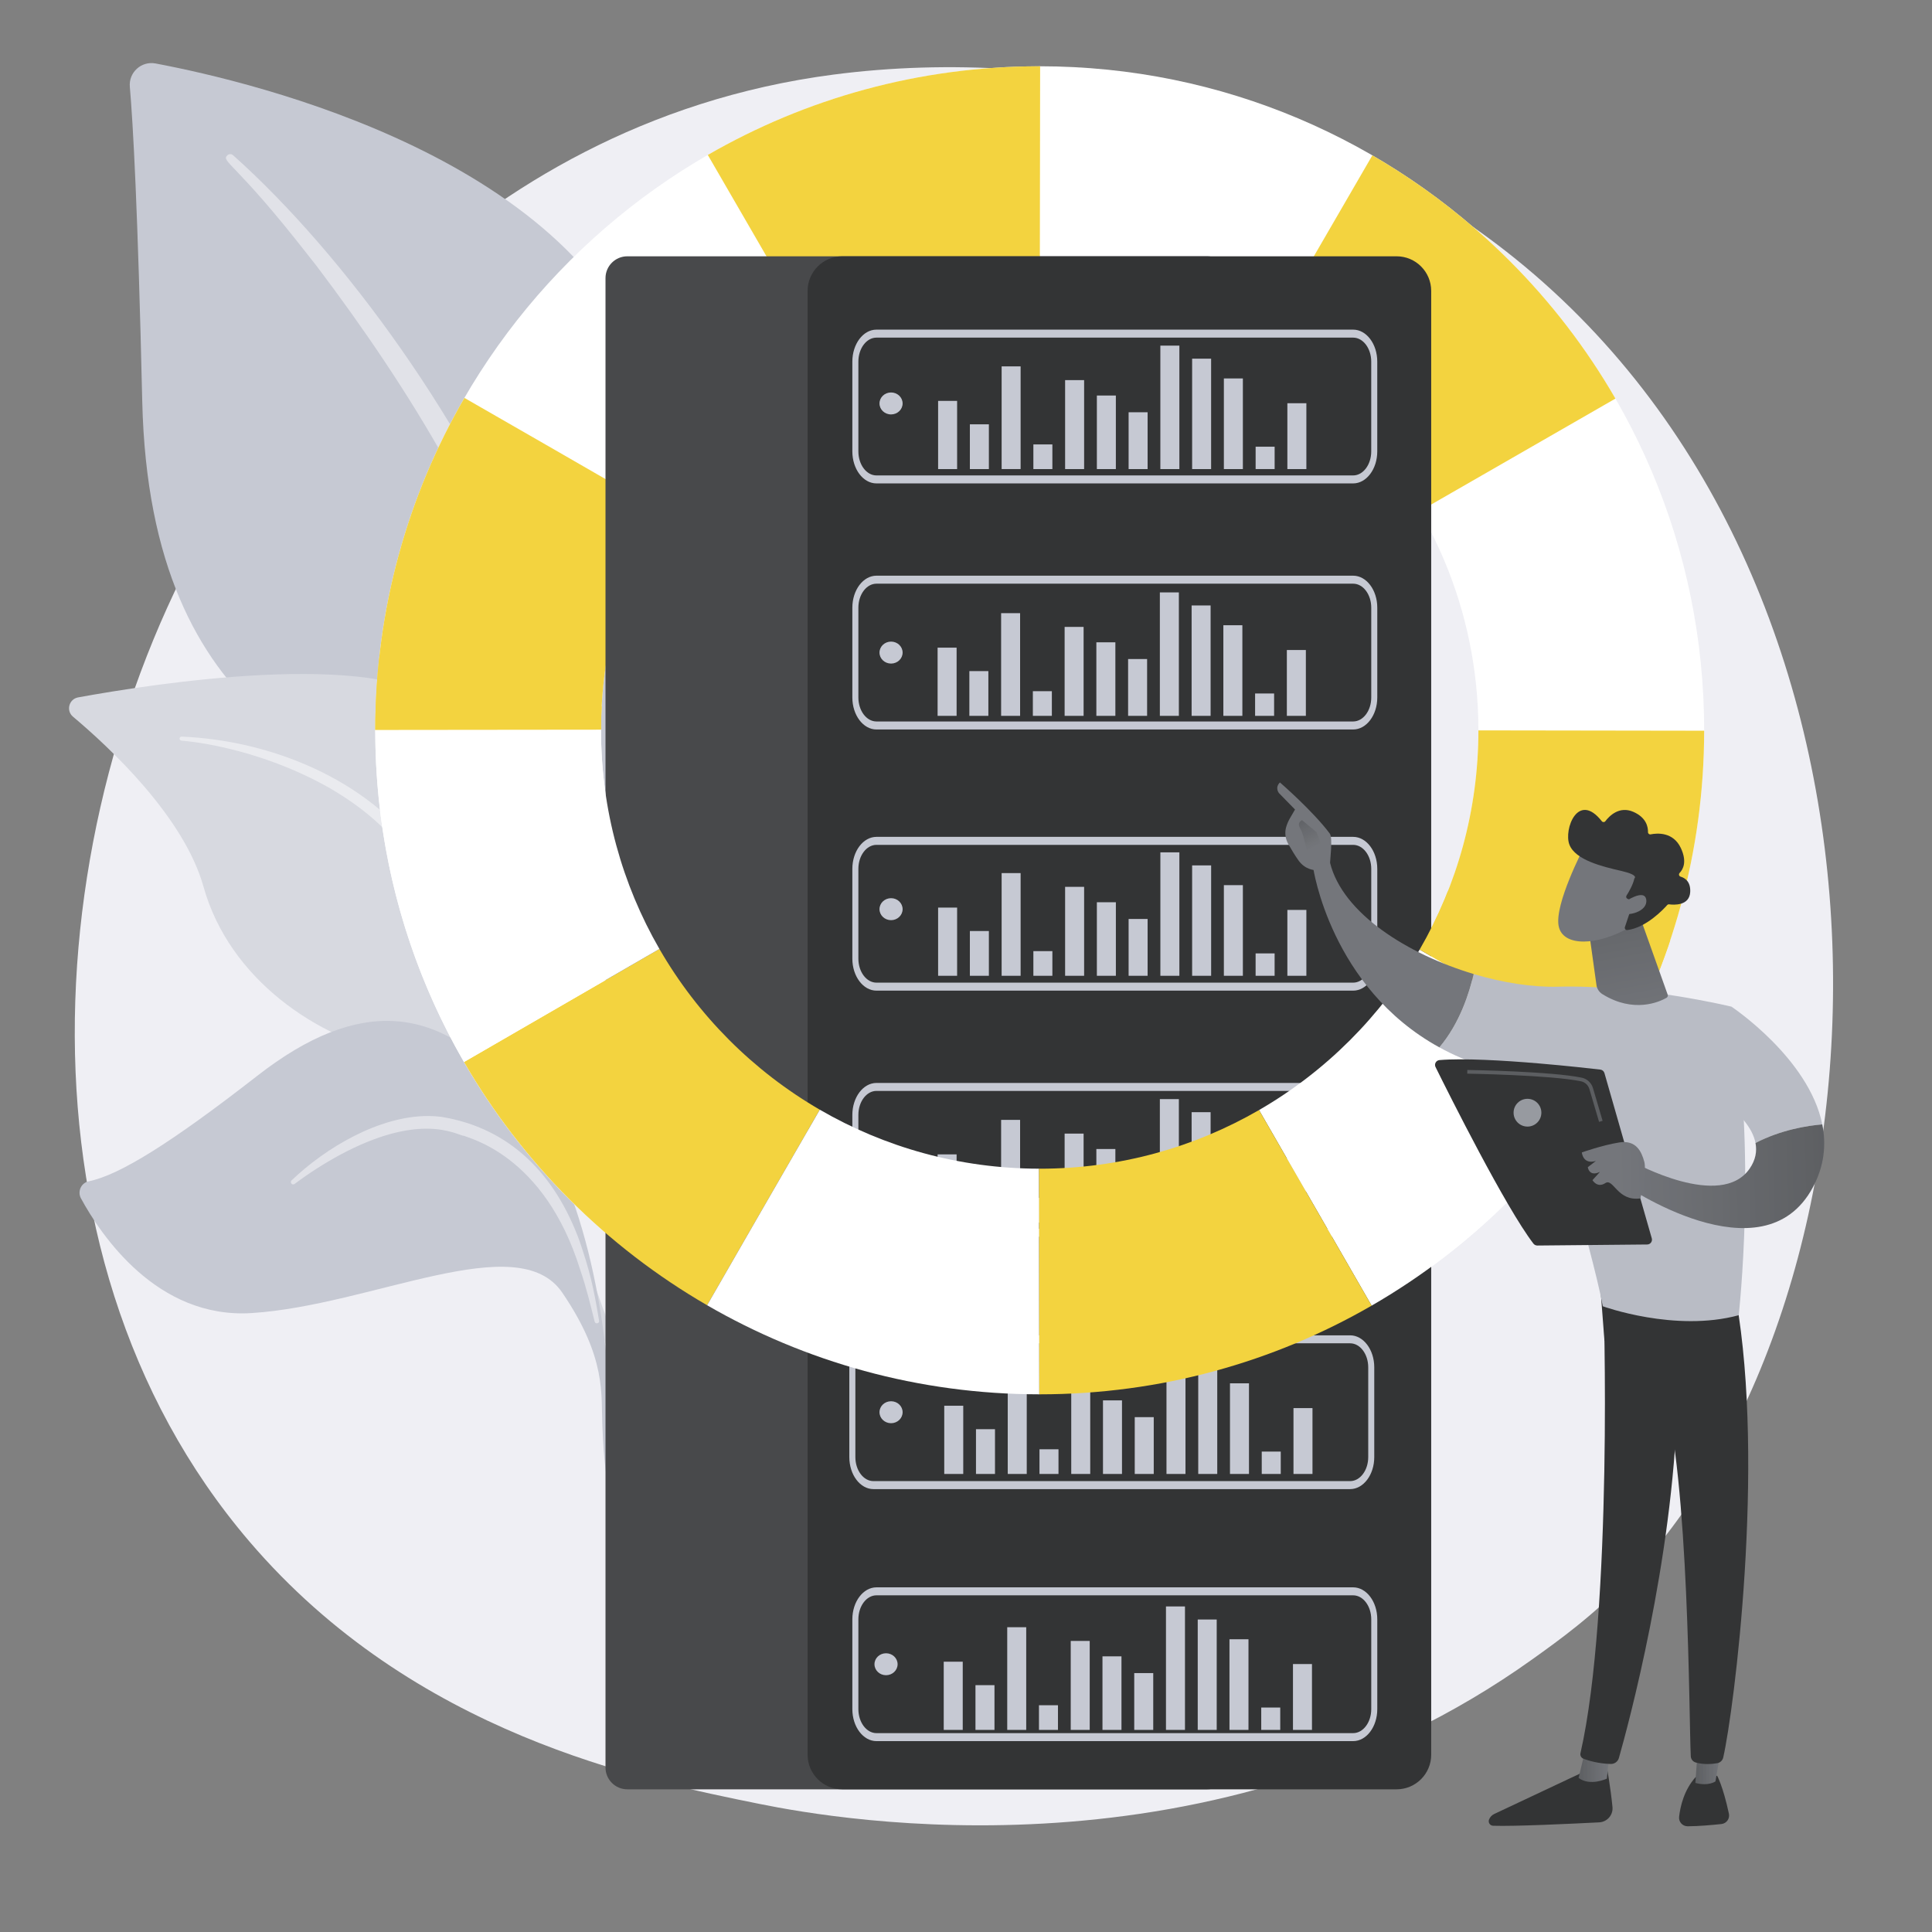 <svg xmlns="http://www.w3.org/2000/svg" xmlns:xlink="http://www.w3.org/1999/xlink" width="512" zoomAndPan="magnify" viewBox="0 0 384 384" height="512" preserveAspectRatio="xMidYMid meet" version="1.0"><rect x="0" y="0" width="384" height="384" fill="#808080" stroke="none"/><defs><clipPath id="ac87cbb221"><path d="M 250.16 188.719 L 321 188.719 L 321 259.578 L 250.16 259.578 Z M 250.16 188.719 " clip-rule="nonzero"/></clipPath><clipPath id="8f330c1417"><path d="M 342.805 282.996 L 69.762 282.996 L 69.762 129.531 L 345.98 189.906 L 342.805 282.996 " clip-rule="nonzero"/></clipPath><clipPath id="09e410ddf7"><path d="M 92.066 188.527 L 162.969 188.527 L 162.969 259.578 L 92.066 259.578 Z M 92.066 188.527 " clip-rule="nonzero"/></clipPath><clipPath id="421adfea25"><path d="M 342.805 282.996 L 69.762 282.996 L 69.762 129.531 L 345.98 189.906 L 342.805 282.996 " clip-rule="nonzero"/></clipPath><clipPath id="cfadc43544"><path d="M 140.355 220.508 L 206.66 220.508 L 206.66 277.195 L 140.355 277.195 Z M 140.355 220.508 " clip-rule="nonzero"/></clipPath><clipPath id="964c3532a8"><path d="M 342.805 282.996 L 69.762 282.996 L 69.762 129.531 L 345.98 189.906 L 342.805 282.996 " clip-rule="nonzero"/></clipPath><clipPath id="d78928c950"><path d="M 206.469 220.508 L 272.77 220.508 L 272.77 277.195 L 206.469 277.195 Z M 206.469 220.508 " clip-rule="nonzero"/></clipPath><clipPath id="3fd126b79d"><path d="M 342.805 282.996 L 69.762 282.996 L 69.762 129.531 L 345.98 189.906 L 342.805 282.996 " clip-rule="nonzero"/></clipPath><clipPath id="0e1bc5a159"><path d="M 282.16 129.355 L 338.879 129.355 L 338.879 145.25 L 282.16 145.25 Z M 282.16 129.355 " clip-rule="nonzero"/></clipPath><clipPath id="94a69bc20a"><path d="M 342.805 282.996 L 69.762 282.996 L 69.762 129.531 L 345.98 189.906 L 342.805 282.996 " clip-rule="nonzero"/></clipPath><clipPath id="4eae5e3046"><path d="M 282.16 145.059 L 338.879 145.059 L 338.879 211.316 L 282.16 211.316 Z M 282.16 145.059 " clip-rule="nonzero"/></clipPath><clipPath id="7c9ebf6ced"><path d="M 342.805 282.996 L 69.762 282.996 L 69.762 129.531 L 345.98 189.906 L 342.805 282.996 " clip-rule="nonzero"/></clipPath><clipPath id="cb3db87d49"><path d="M 74.438 145 L 131.16 145 L 131.16 211.125 L 74.438 211.125 Z M 74.438 145 " clip-rule="nonzero"/></clipPath><clipPath id="383f28fed2"><path d="M 342.805 282.996 L 69.762 282.996 L 69.762 129.531 L 345.98 189.906 L 342.805 282.996 " clip-rule="nonzero"/></clipPath><clipPath id="6de705e66f"><path d="M 74.438 129.355 L 131.352 129.355 L 131.352 145.25 L 74.438 145.25 Z M 74.438 129.355 " clip-rule="nonzero"/></clipPath><clipPath id="d31bb6911b"><path d="M 342.805 282.996 L 69.762 282.996 L 69.762 129.531 L 345.98 189.906 L 342.805 282.996 " clip-rule="nonzero"/></clipPath><clipPath id="5d2d5cfcf5"><path d="M 313.586 347.859 L 319.91 347.859 L 319.91 354.371 L 313.586 354.371 Z M 313.586 347.859 " clip-rule="nonzero"/></clipPath><clipPath id="ffc3527a6f"><path d="M 319.906 348.617 L 319.375 353.516 C 319.375 353.516 316.047 355.102 313.75 353.375 L 315.078 347.906 Z M 319.906 348.617 " clip-rule="nonzero"/></clipPath><clipPath id="9a88dc8896"><path d="M 319.906 348.617 L 319.375 353.516 C 319.375 353.516 316.047 355.102 313.75 353.375 L 315.078 347.906 L 319.906 348.617 " clip-rule="nonzero"/></clipPath><clipPath id="9164d59aff"><path d="M 319.906 347.848 L 319.977 355.102 L 313.75 355.16 L 313.68 347.906 Z M 319.906 347.848 " clip-rule="nonzero"/></clipPath><linearGradient x1="-0.001" gradientTransform="matrix(-6.203, 0.059, 0.059, 6.199, 319.929, 351.003)" y1="0" x2="1.001" gradientUnits="userSpaceOnUse" y2="0" id="e8564c2fee"><stop stop-opacity="1" stop-color="rgb(45.499%, 46.3%, 48.199%)" offset="0"/><stop stop-opacity="1" stop-color="rgb(45.499%, 46.298%, 48.198%)" offset="0.031"/><stop stop-opacity="1" stop-color="rgb(45.303%, 46.103%, 48.003%)" offset="0.062"/><stop stop-opacity="1" stop-color="rgb(45.007%, 45.807%, 47.731%)" offset="0.078"/><stop stop-opacity="1" stop-color="rgb(44.806%, 45.605%, 47.578%)" offset="0.094"/><stop stop-opacity="1" stop-color="rgb(44.604%, 45.404%, 47.403%)" offset="0.109"/><stop stop-opacity="1" stop-color="rgb(44.403%, 45.203%, 47.203%)" offset="0.125"/><stop stop-opacity="1" stop-color="rgb(44.301%, 45.1%, 47.002%)" offset="0.141"/><stop stop-opacity="1" stop-color="rgb(44.299%, 45.099%, 46.8%)" offset="0.156"/><stop stop-opacity="1" stop-color="rgb(44.104%, 44.904%, 46.7%)" offset="0.188"/><stop stop-opacity="1" stop-color="rgb(43.808%, 44.608%, 46.603%)" offset="0.203"/><stop stop-opacity="1" stop-color="rgb(43.607%, 44.408%, 46.407%)" offset="0.219"/><stop stop-opacity="1" stop-color="rgb(43.405%, 44.206%, 46.205%)" offset="0.234"/><stop stop-opacity="1" stop-color="rgb(43.204%, 44.003%, 46.004%)" offset="0.25"/><stop stop-opacity="1" stop-color="rgb(43.102%, 43.901%, 45.802%)" offset="0.266"/><stop stop-opacity="1" stop-color="rgb(43.1%, 43.9%, 45.601%)" offset="0.281"/><stop stop-opacity="1" stop-color="rgb(42.905%, 43.704%, 45.305%)" offset="0.312"/><stop stop-opacity="1" stop-color="rgb(42.633%, 43.41%, 45.009%)" offset="0.328"/><stop stop-opacity="1" stop-color="rgb(42.48%, 43.208%, 44.807%)" offset="0.344"/><stop stop-opacity="1" stop-color="rgb(42.305%, 43.007%, 44.702%)" offset="0.359"/><stop stop-opacity="1" stop-color="rgb(42.105%, 42.805%, 44.699%)" offset="0.375"/><stop stop-opacity="1" stop-color="rgb(42.001%, 42.702%, 44.6%)" offset="0.391"/><stop stop-opacity="1" stop-color="rgb(42%, 42.699%, 44.402%)" offset="0.406"/><stop stop-opacity="1" stop-color="rgb(41.805%, 42.552%, 44.106%)" offset="0.438"/><stop stop-opacity="1" stop-color="rgb(41.51%, 42.308%, 43.81%)" offset="0.453"/><stop stop-opacity="1" stop-color="rgb(41.309%, 42.108%, 43.608%)" offset="0.469"/><stop stop-opacity="1" stop-color="rgb(41.107%, 41.907%, 43.407%)" offset="0.484"/><stop stop-opacity="1" stop-color="rgb(40.906%, 41.705%, 43.205%)" offset="0.5"/><stop stop-opacity="1" stop-color="rgb(40.802%, 41.602%, 43.102%)" offset="0.531"/><stop stop-opacity="1" stop-color="rgb(40.605%, 41.405%, 42.905%)" offset="0.562"/><stop stop-opacity="1" stop-color="rgb(40.311%, 41.11%, 42.635%)" offset="0.578"/><stop stop-opacity="1" stop-color="rgb(40.109%, 40.91%, 42.482%)" offset="0.594"/><stop stop-opacity="1" stop-color="rgb(39.908%, 40.709%, 42.307%)" offset="0.609"/><stop stop-opacity="1" stop-color="rgb(39.706%, 40.506%, 42.107%)" offset="0.625"/><stop stop-opacity="1" stop-color="rgb(39.603%, 40.402%, 41.905%)" offset="0.641"/><stop stop-opacity="1" stop-color="rgb(39.6%, 40.399%, 41.704%)" offset="0.656"/><stop stop-opacity="1" stop-color="rgb(39.406%, 40.205%, 41.408%)" offset="0.688"/><stop stop-opacity="1" stop-color="rgb(39.111%, 39.912%, 41.205%)" offset="0.703"/><stop stop-opacity="1" stop-color="rgb(38.91%, 39.711%, 41.199%)" offset="0.719"/><stop stop-opacity="1" stop-color="rgb(38.708%, 39.51%, 41.103%)" offset="0.734"/><stop stop-opacity="1" stop-color="rgb(38.507%, 39.308%, 40.907%)" offset="0.75"/><stop stop-opacity="1" stop-color="rgb(38.402%, 39.203%, 40.706%)" offset="0.766"/><stop stop-opacity="1" stop-color="rgb(38.399%, 39.2%, 40.504%)" offset="0.781"/><stop stop-opacity="1" stop-color="rgb(38.205%, 39.006%, 40.208%)" offset="0.812"/><stop stop-opacity="1" stop-color="rgb(37.912%, 38.713%, 39.912%)" offset="0.828"/><stop stop-opacity="1" stop-color="rgb(37.712%, 38.512%, 39.711%)" offset="0.844"/><stop stop-opacity="1" stop-color="rgb(37.534%, 38.31%, 39.604%)" offset="0.859"/><stop stop-opacity="1" stop-color="rgb(37.381%, 38.109%, 39.6%)" offset="0.875"/><stop stop-opacity="1" stop-color="rgb(37.302%, 38.004%, 39.502%)" offset="0.891"/><stop stop-opacity="1" stop-color="rgb(37.299%, 37.999%, 39.305%)" offset="0.906"/><stop stop-opacity="1" stop-color="rgb(37.106%, 37.807%, 39.009%)" offset="0.938"/><stop stop-opacity="1" stop-color="rgb(36.813%, 37.537%, 38.713%)" offset="0.953"/><stop stop-opacity="1" stop-color="rgb(36.612%, 37.384%, 38.513%)" offset="0.969"/><stop stop-opacity="1" stop-color="rgb(36.411%, 37.21%, 38.31%)" offset="0.984"/><stop stop-opacity="1" stop-color="rgb(36.209%, 37.01%, 38.109%)" offset="1"/></linearGradient><clipPath id="4a30e46fd3"><path d="M 336.965 346.328 L 342.328 346.328 L 342.328 354.754 L 336.965 354.754 Z M 336.965 346.328 " clip-rule="nonzero"/></clipPath><clipPath id="3c5ea4bfc2"><path d="M 342.246 346.648 L 340.961 354.062 C 340.961 354.062 339.629 355.074 336.965 354.375 L 337.539 346.402 Z M 342.246 346.648 " clip-rule="nonzero"/></clipPath><clipPath id="726df095f2"><path d="M 342.25 346.645 L 340.961 354.062 C 340.961 354.062 339.629 355.074 336.965 354.375 L 337.539 346.402 L 342.25 346.645 " clip-rule="nonzero"/></clipPath><clipPath id="fdf67df819"><path d="M 342.246 346.352 L 342.328 355.07 L 336.965 355.121 L 336.883 346.402 Z M 342.246 346.352 " clip-rule="nonzero"/></clipPath><linearGradient x1="-0" gradientTransform="matrix(-5.356, 0.051, 0.051, 5.352, 342.284, 350.473)" y1="0" x2="1.001" gradientUnits="userSpaceOnUse" y2="0" id="1c458db0a5"><stop stop-opacity="1" stop-color="rgb(45.499%, 46.3%, 48.199%)" offset="0"/><stop stop-opacity="1" stop-color="rgb(45.305%, 46.104%, 48.004%)" offset="0.062"/><stop stop-opacity="1" stop-color="rgb(45.01%, 45.81%, 47.734%)" offset="0.078"/><stop stop-opacity="1" stop-color="rgb(44.809%, 45.609%, 47.581%)" offset="0.094"/><stop stop-opacity="1" stop-color="rgb(44.608%, 45.407%, 47.406%)" offset="0.109"/><stop stop-opacity="1" stop-color="rgb(44.406%, 45.206%, 47.206%)" offset="0.125"/><stop stop-opacity="1" stop-color="rgb(44.302%, 45.102%, 47.003%)" offset="0.141"/><stop stop-opacity="1" stop-color="rgb(44.299%, 45.099%, 46.802%)" offset="0.156"/><stop stop-opacity="1" stop-color="rgb(44.104%, 44.905%, 46.7%)" offset="0.188"/><stop stop-opacity="1" stop-color="rgb(43.81%, 44.611%, 46.605%)" offset="0.203"/><stop stop-opacity="1" stop-color="rgb(43.608%, 44.409%, 46.408%)" offset="0.219"/><stop stop-opacity="1" stop-color="rgb(43.407%, 44.208%, 46.207%)" offset="0.234"/><stop stop-opacity="1" stop-color="rgb(43.205%, 44.005%, 46.005%)" offset="0.25"/><stop stop-opacity="1" stop-color="rgb(43.102%, 43.901%, 45.804%)" offset="0.266"/><stop stop-opacity="1" stop-color="rgb(43.1%, 43.9%, 45.602%)" offset="0.281"/><stop stop-opacity="1" stop-color="rgb(42.905%, 43.704%, 45.306%)" offset="0.312"/><stop stop-opacity="1" stop-color="rgb(42.633%, 43.41%, 45.01%)" offset="0.328"/><stop stop-opacity="1" stop-color="rgb(42.48%, 43.208%, 44.809%)" offset="0.344"/><stop stop-opacity="1" stop-color="rgb(42.305%, 43.007%, 44.704%)" offset="0.359"/><stop stop-opacity="1" stop-color="rgb(42.105%, 42.805%, 44.699%)" offset="0.375"/><stop stop-opacity="1" stop-color="rgb(42.001%, 42.702%, 44.601%)" offset="0.391"/><stop stop-opacity="1" stop-color="rgb(42%, 42.699%, 44.402%)" offset="0.406"/><stop stop-opacity="1" stop-color="rgb(41.805%, 42.552%, 44.106%)" offset="0.438"/><stop stop-opacity="1" stop-color="rgb(41.51%, 42.308%, 43.81%)" offset="0.453"/><stop stop-opacity="1" stop-color="rgb(41.309%, 42.108%, 43.608%)" offset="0.469"/><stop stop-opacity="1" stop-color="rgb(41.107%, 41.907%, 43.407%)" offset="0.484"/><stop stop-opacity="1" stop-color="rgb(40.906%, 41.705%, 43.205%)" offset="0.5"/><stop stop-opacity="1" stop-color="rgb(40.802%, 41.602%, 43.102%)" offset="0.531"/><stop stop-opacity="1" stop-color="rgb(40.605%, 41.405%, 42.905%)" offset="0.562"/><stop stop-opacity="1" stop-color="rgb(40.311%, 41.11%, 42.633%)" offset="0.578"/><stop stop-opacity="1" stop-color="rgb(40.109%, 40.909%, 42.48%)" offset="0.594"/><stop stop-opacity="1" stop-color="rgb(39.906%, 40.707%, 42.305%)" offset="0.609"/><stop stop-opacity="1" stop-color="rgb(39.705%, 40.506%, 42.105%)" offset="0.625"/><stop stop-opacity="1" stop-color="rgb(39.601%, 40.402%, 41.904%)" offset="0.641"/><stop stop-opacity="1" stop-color="rgb(39.6%, 40.399%, 41.702%)" offset="0.656"/><stop stop-opacity="1" stop-color="rgb(39.404%, 40.204%, 41.6%)" offset="0.688"/><stop stop-opacity="1" stop-color="rgb(39.11%, 39.909%, 41.504%)" offset="0.703"/><stop stop-opacity="1" stop-color="rgb(38.908%, 39.708%, 41.309%)" offset="0.719"/><stop stop-opacity="1" stop-color="rgb(38.707%, 39.507%, 41.107%)" offset="0.734"/><stop stop-opacity="1" stop-color="rgb(38.506%, 39.305%, 40.906%)" offset="0.75"/><stop stop-opacity="1" stop-color="rgb(38.402%, 39.201%, 40.704%)" offset="0.766"/><stop stop-opacity="1" stop-color="rgb(38.399%, 39.2%, 40.501%)" offset="0.781"/><stop stop-opacity="1" stop-color="rgb(38.205%, 39.005%, 40.205%)" offset="0.812"/><stop stop-opacity="1" stop-color="rgb(37.91%, 38.71%, 39.909%)" offset="0.828"/><stop stop-opacity="1" stop-color="rgb(37.709%, 38.509%, 39.708%)" offset="0.844"/><stop stop-opacity="1" stop-color="rgb(37.531%, 38.307%, 39.603%)" offset="0.859"/><stop stop-opacity="1" stop-color="rgb(37.378%, 38.106%, 39.6%)" offset="0.875"/><stop stop-opacity="1" stop-color="rgb(37.3%, 38.002%, 39.5%)" offset="0.891"/><stop stop-opacity="1" stop-color="rgb(37.299%, 37.999%, 39.302%)" offset="0.906"/><stop stop-opacity="1" stop-color="rgb(37.105%, 37.804%, 39.006%)" offset="0.938"/><stop stop-opacity="1" stop-color="rgb(36.81%, 37.534%, 38.71%)" offset="0.953"/><stop stop-opacity="1" stop-color="rgb(36.609%, 37.381%, 38.509%)" offset="0.969"/><stop stop-opacity="1" stop-color="rgb(36.407%, 37.206%, 38.307%)" offset="0.984"/><stop stop-opacity="1" stop-color="rgb(36.205%, 37.006%, 38.106%)" offset="1"/></linearGradient><clipPath id="4bccede7a3"><path d="M 261 171.102 L 293 171.102 L 293 208.254 L 261 208.254 Z M 261 171.102 " clip-rule="nonzero"/></clipPath><clipPath id="2c5f10c4c9"><path d="M 261 172.453 C 262.59 170.496 264.348 171.453 264.348 171.453 C 266.855 181.609 279.871 189.684 292.898 193.594 C 292.082 197.211 290.188 203.336 286.09 208.176 C 264.418 196.27 261 172.453 261 172.453 Z M 261 172.453 " clip-rule="nonzero"/></clipPath><clipPath id="05e7c0bcff"><path d="M 261 172.453 C 262.59 170.496 264.348 171.453 264.348 171.453 C 266.855 181.609 279.871 189.684 292.898 193.594 C 292.082 197.211 290.188 203.336 286.09 208.176 C 264.418 196.27 261 172.453 261 172.453 " clip-rule="nonzero"/></clipPath><clipPath id="7f375086d7"><path d="M 253.801 155.398 L 264.723 155.398 L 264.723 173.59 L 253.801 173.59 Z M 253.801 155.398 " clip-rule="nonzero"/></clipPath><clipPath id="91e1b7d5b5"><path d="M 261.395 172.941 C 261.23 173.48 263.191 174.273 264.32 172.078 C 264.348 171.027 264.945 166.527 264.309 165.68 C 260.926 161.16 254.395 155.516 254.395 155.516 C 253.309 156.605 254.223 157.656 254.223 157.656 L 257.395 160.898 C 256.75 162.09 255.957 163.102 255.594 164.539 C 255.32 165.629 255.508 166.789 256.066 167.773 C 256.625 168.762 257.391 170.047 258.109 171.047 C 259.477 172.945 261.395 172.941 261.395 172.941 Z M 261.395 172.941 " clip-rule="nonzero"/></clipPath><clipPath id="970d70e14c"><path d="M 261.395 172.941 C 261.23 173.48 263.188 174.277 264.316 172.078 C 264.348 171.027 264.941 166.527 264.305 165.68 C 260.926 161.16 254.395 155.516 254.395 155.516 C 253.309 156.605 254.219 157.656 254.219 157.656 L 257.395 160.898 C 256.746 162.094 255.957 163.102 255.594 164.539 C 255.32 165.629 255.504 166.793 256.066 167.773 C 256.625 168.762 257.391 170.047 258.109 171.051 C 259.473 172.945 261.395 172.941 261.395 172.941 " clip-rule="nonzero"/></clipPath><clipPath id="24f3037ae6"><path d="M 258.016 163 L 262.613 163 L 262.613 170.719 L 258.016 170.719 Z M 258.016 163 " clip-rule="nonzero"/></clipPath><clipPath id="3146a588bb"><path d="M 258.789 163.008 L 261.676 165.406 L 262.598 167.812 L 260.07 170.664 C 260.07 170.664 259.168 165.883 258.52 164.852 C 257.875 163.82 258.199 163.316 258.789 163.008 Z M 258.789 163.008 " clip-rule="nonzero"/></clipPath><clipPath id="836a0938be"><path d="M 258.789 163.008 L 261.676 165.402 L 262.598 167.812 L 260.07 170.664 C 260.07 170.664 259.168 165.883 258.52 164.852 C 257.875 163.82 258.199 163.316 258.789 163.008 " clip-rule="nonzero"/></clipPath><clipPath id="80f5754bbc"><path d="M 258.859 172.582 L 265.711 169.066 L 261.609 161.09 L 254.762 164.605 Z M 258.859 172.582 " clip-rule="nonzero"/></clipPath><linearGradient x1="-0.327" gradientTransform="matrix(-3.418, -6.653, 6.657, -3.416, 261.187, 168.638)" y1="0" x2="0.863" gradientUnits="userSpaceOnUse" y2="0" id="908c6e36be"><stop stop-opacity="1" stop-color="rgb(45.499%, 46.3%, 48.199%)" offset="0"/><stop stop-opacity="1" stop-color="rgb(45.499%, 46.3%, 48.199%)" offset="0.25"/><stop stop-opacity="1" stop-color="rgb(45.317%, 46.117%, 48.016%)" offset="0.312"/><stop stop-opacity="1" stop-color="rgb(45.035%, 45.834%, 47.755%)" offset="0.328"/><stop stop-opacity="1" stop-color="rgb(44.835%, 45.634%, 47.601%)" offset="0.344"/><stop stop-opacity="1" stop-color="rgb(44.717%, 45.517%, 47.331%)" offset="0.375"/><stop stop-opacity="1" stop-color="rgb(44.617%, 45.416%, 47.035%)" offset="0.391"/><stop stop-opacity="1" stop-color="rgb(44.434%, 45.235%, 46.834%)" offset="0.406"/><stop stop-opacity="1" stop-color="rgb(44.139%, 44.94%, 46.539%)" offset="0.438"/><stop stop-opacity="1" stop-color="rgb(43.846%, 44.646%, 46.246%)" offset="0.453"/><stop stop-opacity="1" stop-color="rgb(43.646%, 44.446%, 46.046%)" offset="0.469"/><stop stop-opacity="1" stop-color="rgb(43.446%, 44.246%, 45.847%)" offset="0.484"/><stop stop-opacity="1" stop-color="rgb(43.246%, 44.046%, 45.647%)" offset="0.5"/><stop stop-opacity="1" stop-color="rgb(43.047%, 43.846%, 45.445%)" offset="0.516"/><stop stop-opacity="1" stop-color="rgb(42.845%, 43.646%, 45.245%)" offset="0.531"/><stop stop-opacity="1" stop-color="rgb(42.593%, 43.352%, 44.951%)" offset="0.562"/><stop stop-opacity="1" stop-color="rgb(42.351%, 43.057%, 44.658%)" offset="0.578"/><stop stop-opacity="1" stop-color="rgb(42.159%, 42.857%, 44.458%)" offset="0.594"/><stop stop-opacity="1" stop-color="rgb(41.957%, 42.676%, 44.328%)" offset="0.609"/><stop stop-opacity="1" stop-color="rgb(41.757%, 42.519%, 44.299%)" offset="0.625"/><stop stop-opacity="1" stop-color="rgb(41.557%, 42.351%, 44.228%)" offset="0.641"/><stop stop-opacity="1" stop-color="rgb(41.357%, 42.157%, 44.057%)" offset="0.656"/><stop stop-opacity="1" stop-color="rgb(41.228%, 42.029%, 43.762%)" offset="0.688"/><stop stop-opacity="1" stop-color="rgb(41.135%, 41.934%, 43.469%)" offset="0.703"/><stop stop-opacity="1" stop-color="rgb(40.97%, 41.769%, 43.269%)" offset="0.719"/><stop stop-opacity="1" stop-color="rgb(40.77%, 41.57%, 43.069%)" offset="0.734"/><stop stop-opacity="1" stop-color="rgb(40.569%, 41.37%, 42.87%)" offset="0.75"/><stop stop-opacity="1" stop-color="rgb(40.369%, 41.168%, 42.686%)" offset="0.766"/><stop stop-opacity="1" stop-color="rgb(40.169%, 40.968%, 42.526%)" offset="0.781"/><stop stop-opacity="1" stop-color="rgb(39.874%, 40.674%, 42.265%)" offset="0.812"/><stop stop-opacity="1" stop-color="rgb(39.58%, 40.379%, 41.98%)" offset="0.828"/><stop stop-opacity="1" stop-color="rgb(39.381%, 40.181%, 41.782%)" offset="0.844"/><stop stop-opacity="1" stop-color="rgb(39.18%, 39.981%, 41.58%)" offset="0.859"/><stop stop-opacity="1" stop-color="rgb(38.98%, 39.781%, 41.38%)" offset="0.875"/><stop stop-opacity="1" stop-color="rgb(38.78%, 39.58%, 41.18%)" offset="0.891"/><stop stop-opacity="1" stop-color="rgb(38.58%, 39.38%, 40.981%)" offset="0.906"/><stop stop-opacity="1" stop-color="rgb(38.286%, 39.085%, 40.686%)" offset="0.938"/><stop stop-opacity="1" stop-color="rgb(37.991%, 38.791%, 40.392%)" offset="0.953"/><stop stop-opacity="1" stop-color="rgb(37.793%, 38.593%, 40.192%)" offset="0.969"/><stop stop-opacity="1" stop-color="rgb(37.645%, 38.446%, 39.992%)" offset="0.984"/><stop stop-opacity="1" stop-color="rgb(37.599%, 38.399%, 39.792%)" offset="1"/></linearGradient><clipPath id="1981fa6234"><path d="M 322.402 223.383 L 362.641 223.383 L 362.641 244.258 L 322.402 244.258 Z M 322.402 223.383 " clip-rule="nonzero"/></clipPath><clipPath id="d1537c79b6"><path d="M 324.773 231.047 C 324.773 231.047 342.051 240.59 347.773 232.246 C 348.957 230.516 349.23 228.801 348.918 227.176 C 354.043 224.523 359.301 223.723 362.191 223.484 C 362.988 227.449 362.629 231.68 360.332 235.969 C 350.352 254.637 322.539 235.305 322.539 235.305 Z M 324.773 231.047 " clip-rule="nonzero"/></clipPath><clipPath id="9b091b60be"><path d="M 324.777 231.047 C 324.777 231.047 342.055 240.59 347.773 232.246 C 348.961 230.516 349.234 228.801 348.918 227.172 C 354.047 224.523 359.301 223.723 362.191 223.484 C 362.988 227.445 362.629 231.676 360.332 235.969 C 350.355 254.633 322.543 235.301 322.543 235.301 L 324.777 231.047 " clip-rule="nonzero"/></clipPath><clipPath id="c9100ca526"><path d="M 321.645 223.508 L 322.574 255.801 L 363.887 254.609 L 362.953 222.32 Z M 321.645 223.508 " clip-rule="nonzero"/></clipPath><linearGradient x1="0.069" gradientTransform="matrix(44.908, -1.294, 1.295, 44.879, 319.155, 234.757)" y1="0" x2="0.975" gradientUnits="userSpaceOnUse" y2="0" id="26629cf07c"><stop stop-opacity="1" stop-color="rgb(44.983%, 45.784%, 47.499%)" offset="0"/><stop stop-opacity="1" stop-color="rgb(44.884%, 45.685%, 47.499%)" offset="0.016"/><stop stop-opacity="1" stop-color="rgb(44.687%, 45.488%, 47.444%)" offset="0.031"/><stop stop-opacity="1" stop-color="rgb(44.444%, 45.244%, 47.244%)" offset="0.062"/><stop stop-opacity="1" stop-color="rgb(44.252%, 45.052%, 47.052%)" offset="0.094"/><stop stop-opacity="1" stop-color="rgb(44.107%, 44.907%, 46.907%)" offset="0.109"/><stop stop-opacity="1" stop-color="rgb(43.909%, 44.708%, 46.709%)" offset="0.125"/><stop stop-opacity="1" stop-color="rgb(43.709%, 44.51%, 46.509%)" offset="0.141"/><stop stop-opacity="1" stop-color="rgb(43.555%, 44.354%, 46.312%)" offset="0.156"/><stop stop-opacity="1" stop-color="rgb(43.463%, 44.263%, 46.057%)" offset="0.188"/><stop stop-opacity="1" stop-color="rgb(43.329%, 44.128%, 45.9%)" offset="0.203"/><stop stop-opacity="1" stop-color="rgb(43.13%, 43.93%, 45.865%)" offset="0.219"/><stop stop-opacity="1" stop-color="rgb(42.932%, 43.732%, 45.732%)" offset="0.234"/><stop stop-opacity="1" stop-color="rgb(42.766%, 43.565%, 45.534%)" offset="0.25"/><stop stop-opacity="1" stop-color="rgb(42.699%, 43.5%, 45.335%)" offset="0.266"/><stop stop-opacity="1" stop-color="rgb(42.676%, 43.469%, 45.137%)" offset="0.281"/><stop stop-opacity="1" stop-color="rgb(42.503%, 43.245%, 44.868%)" offset="0.312"/><stop stop-opacity="1" stop-color="rgb(42.177%, 42.876%, 44.678%)" offset="0.344"/><stop stop-opacity="1" stop-color="rgb(42%, 42.699%, 44.557%)" offset="0.359"/><stop stop-opacity="1" stop-color="rgb(41.98%, 42.683%, 44.359%)" offset="0.375"/><stop stop-opacity="1" stop-color="rgb(41.861%, 42.595%, 44.16%)" offset="0.391"/><stop stop-opacity="1" stop-color="rgb(41.663%, 42.441%, 43.962%)" offset="0.406"/><stop stop-opacity="1" stop-color="rgb(41.38%, 42.181%, 43.681%)" offset="0.438"/><stop stop-opacity="1" stop-color="rgb(41.19%, 41.991%, 43.491%)" offset="0.469"/><stop stop-opacity="1" stop-color="rgb(41.083%, 41.882%, 43.382%)" offset="0.484"/><stop stop-opacity="1" stop-color="rgb(40.884%, 41.684%, 43.184%)" offset="0.5"/><stop stop-opacity="1" stop-color="rgb(40.686%, 41.486%, 42.986%)" offset="0.516"/><stop stop-opacity="1" stop-color="rgb(40.488%, 41.287%, 42.789%)" offset="0.531"/><stop stop-opacity="1" stop-color="rgb(40.196%, 40.996%, 42.546%)" offset="0.562"/><stop stop-opacity="1" stop-color="rgb(40.001%, 40.8%, 42.401%)" offset="0.594"/><stop stop-opacity="1" stop-color="rgb(39.804%, 40.604%, 42.204%)" offset="0.625"/><stop stop-opacity="1" stop-color="rgb(39.511%, 40.311%, 41.911%)" offset="0.641"/><stop stop-opacity="1" stop-color="rgb(39.313%, 40.112%, 41.713%)" offset="0.656"/><stop stop-opacity="1" stop-color="rgb(39.206%, 40.005%, 41.42%)" offset="0.688"/><stop stop-opacity="1" stop-color="rgb(39.015%, 39.815%, 41.212%)" offset="0.719"/><stop stop-opacity="1" stop-color="rgb(38.733%, 39.532%, 41.116%)" offset="0.734"/><stop stop-opacity="1" stop-color="rgb(38.535%, 39.334%, 40.935%)" offset="0.75"/><stop stop-opacity="1" stop-color="rgb(38.417%, 39.217%, 40.736%)" offset="0.766"/><stop stop-opacity="1" stop-color="rgb(38.399%, 39.2%, 40.538%)" offset="0.781"/><stop stop-opacity="1" stop-color="rgb(38.225%, 39.026%, 40.245%)" offset="0.812"/><stop stop-opacity="1" stop-color="rgb(37.953%, 38.754%, 40.025%)" offset="0.828"/><stop stop-opacity="1" stop-color="rgb(37.756%, 38.557%, 39.999%)" offset="0.844"/><stop stop-opacity="1" stop-color="rgb(37.628%, 38.428%, 39.83%)" offset="0.875"/><stop stop-opacity="1" stop-color="rgb(37.547%, 38.33%, 39.561%)" offset="0.891"/><stop stop-opacity="1" stop-color="rgb(37.422%, 38.164%, 39.363%)" offset="0.906"/><stop stop-opacity="1" stop-color="rgb(37.163%, 37.871%, 39.07%)" offset="0.938"/><stop stop-opacity="1" stop-color="rgb(36.879%, 37.593%, 38.838%)" offset="0.953"/><stop stop-opacity="1" stop-color="rgb(36.682%, 37.436%, 38.799%)" offset="0.969"/><stop stop-opacity="1" stop-color="rgb(36.54%, 37.331%, 38.641%)" offset="1"/></linearGradient><clipPath id="b80edaceda"><path d="M 315.312 182.594 L 331.598 182.594 L 331.598 199.828 L 315.312 199.828 Z M 315.312 182.594 " clip-rule="nonzero"/></clipPath><clipPath id="e36b0fe920"><path d="M 326.105 182.66 L 331.461 197.68 C 331.551 197.926 331.453 198.203 331.223 198.332 C 329.809 199.133 324.707 201.453 318.5 197.602 C 317.855 197.199 317.41 196.539 317.305 195.785 L 315.492 182.762 Z M 326.105 182.66 " clip-rule="nonzero"/></clipPath><clipPath id="b5a52287eb"><path d="M 326.105 182.66 L 331.465 197.68 C 331.551 197.926 331.453 198.203 331.223 198.332 C 329.809 199.133 324.711 201.449 318.5 197.602 C 317.855 197.199 317.41 196.539 317.309 195.785 L 315.492 182.758 L 326.105 182.66 " clip-rule="nonzero"/></clipPath><clipPath id="0308a661b4"><path d="M 316.031 204.336 L 334.934 200.82 L 331.016 179.773 L 312.109 183.289 Z M 316.031 204.336 " clip-rule="nonzero"/></clipPath><linearGradient x1="0.145" gradientTransform="matrix(-6.369, -34.199, 34.22, -6.365, 326.108, 205.982)" y1="0" x2="0.715" gradientUnits="userSpaceOnUse" y2="0" id="78d8136b66"><stop stop-opacity="1" stop-color="rgb(44.142%, 44.942%, 46.942%)" offset="0"/><stop stop-opacity="1" stop-color="rgb(44.02%, 44.82%, 46.768%)" offset="0.062"/><stop stop-opacity="1" stop-color="rgb(43.861%, 44.662%, 46.448%)" offset="0.094"/><stop stop-opacity="1" stop-color="rgb(43.661%, 44.463%, 46.281%)" offset="0.125"/><stop stop-opacity="1" stop-color="rgb(43.307%, 44.109%, 46.082%)" offset="0.188"/><stop stop-opacity="1" stop-color="rgb(43.108%, 43.909%, 45.721%)" offset="0.219"/><stop stop-opacity="1" stop-color="rgb(42.94%, 43.741%, 45.522%)" offset="0.25"/><stop stop-opacity="1" stop-color="rgb(42.74%, 43.541%, 45.355%)" offset="0.281"/><stop stop-opacity="1" stop-color="rgb(42.601%, 43.369%, 45.155%)" offset="0.312"/><stop stop-opacity="1" stop-color="rgb(42.451%, 43.169%, 44.981%)" offset="0.344"/><stop stop-opacity="1" stop-color="rgb(42.299%, 42.999%, 44.781%)" offset="0.375"/><stop stop-opacity="1" stop-color="rgb(42.099%, 42.798%, 44.615%)" offset="0.406"/><stop stop-opacity="1" stop-color="rgb(41.93%, 42.647%, 44.415%)" offset="0.438"/><stop stop-opacity="1" stop-color="rgb(41.728%, 42.497%, 44.243%)" offset="0.469"/><stop stop-opacity="1" stop-color="rgb(41.599%, 42.4%, 44.043%)" offset="0.5"/><stop stop-opacity="1" stop-color="rgb(41.576%, 42.377%, 43.877%)" offset="0.531"/><stop stop-opacity="1" stop-color="rgb(41.376%, 42.177%, 43.677%)" offset="0.562"/><stop stop-opacity="1" stop-color="rgb(41.017%, 41.817%, 43.317%)" offset="0.625"/><stop stop-opacity="1" stop-color="rgb(40.669%, 41.469%, 42.969%)" offset="0.688"/><stop stop-opacity="1" stop-color="rgb(40.329%, 41.13%, 42.659%)" offset="0.75"/><stop stop-opacity="1" stop-color="rgb(39.99%, 40.791%, 42.371%)" offset="0.812"/><stop stop-opacity="1" stop-color="rgb(39.651%, 40.451%, 42.052%)" offset="0.875"/><stop stop-opacity="1" stop-color="rgb(39.339%, 40.138%, 41.711%)" offset="0.938"/><stop stop-opacity="1" stop-color="rgb(39.186%, 39.986%, 41.371%)" offset="0.969"/><stop stop-opacity="1" stop-color="rgb(38.986%, 39.786%, 41.199%)" offset="1"/></linearGradient><clipPath id="cc638ffaf4"><path d="M 309.562 168.805 L 328.148 168.805 L 328.148 187.188 L 309.562 187.188 Z M 309.562 168.805 " clip-rule="nonzero"/></clipPath><clipPath id="a1ef886ceb"><path d="M 314.625 168.812 C 314.625 168.812 309.004 179.637 309.781 183.984 C 310.555 188.324 317.648 187.945 323.812 184.355 L 328.027 172.684 Z M 314.625 168.812 " clip-rule="nonzero"/></clipPath><clipPath id="7878a340c5"><path d="M 314.625 168.812 C 314.625 168.812 309.004 179.641 309.781 183.984 C 310.555 188.324 317.648 187.949 323.809 184.355 L 328.027 172.684 L 314.625 168.812 " clip-rule="nonzero"/></clipPath><clipPath id="ea067c223d"><path d="M 321.441 177.805 L 327.383 177.805 L 327.383 181.824 L 321.441 181.824 Z M 321.441 177.805 " clip-rule="nonzero"/></clipPath><clipPath id="11517e4e92"><path d="M 322.836 179.32 C 322.836 179.32 326.887 176.484 327.207 178.836 C 327.527 181.188 323.566 182.281 321.594 181.422 Z M 322.836 179.32 " clip-rule="nonzero"/></clipPath><clipPath id="23bbe763e4"><path d="M 322.836 179.32 C 322.836 179.32 326.887 176.484 327.207 178.836 C 327.527 181.188 323.57 182.281 321.594 181.422 L 322.836 179.32 " clip-rule="nonzero"/></clipPath><clipPath id="e82672cbae"><path d="M 314.352 226.828 L 327 226.828 L 327 238.32 L 314.352 238.32 Z M 314.352 226.828 " clip-rule="nonzero"/></clipPath><clipPath id="a0440775ad"><path d="M 326.031 238.191 C 326.031 238.191 327.344 232.805 326.812 230.895 C 326.285 228.98 325.262 226.523 321.844 227.07 C 318.43 227.617 314.402 229.055 314.402 229.055 C 314.402 229.055 314.602 231.543 317.199 230.742 L 315.59 231.988 C 315.59 231.988 315.82 233.977 318.012 232.914 L 316.516 234.562 C 316.516 234.562 317.457 236.203 319.07 235.152 C 320.684 234.102 321.457 238.84 326.031 238.191 Z M 326.031 238.191 " clip-rule="nonzero"/></clipPath><clipPath id="9e98bdc636"><path d="M 326.031 238.195 C 326.031 238.195 327.34 232.805 326.812 230.895 C 326.285 228.98 325.258 226.527 321.844 227.07 C 318.43 227.617 314.398 229.055 314.398 229.055 C 314.398 229.055 314.602 231.547 317.199 230.742 L 315.59 231.988 C 315.59 231.988 315.82 233.98 318.012 232.914 L 316.516 234.566 C 316.516 234.566 317.457 236.203 319.066 235.152 C 320.684 234.102 321.457 238.84 326.031 238.195 " clip-rule="nonzero"/></clipPath><clipPath id="32f0ce9fe2"><path d="M 314.047 226.535 L 314.41 239.215 L 327.695 238.832 L 327.332 226.152 Z M 314.047 226.535 " clip-rule="nonzero"/></clipPath><linearGradient x1="-0.108" gradientTransform="matrix(44.908, -1.294, 1.295, 44.879, 319.096, 232.712)" y1="0" x2="0.18" gradientUnits="userSpaceOnUse" y2="0" id="719984bd7a"><stop stop-opacity="1" stop-color="rgb(45.499%, 46.3%, 48.199%)" offset="0"/><stop stop-opacity="1" stop-color="rgb(45.499%, 46.3%, 48.199%)" offset="0.5"/><stop stop-opacity="1" stop-color="rgb(45.316%, 46.117%, 48.016%)" offset="0.625"/><stop stop-opacity="1" stop-color="rgb(44.939%, 45.74%, 47.684%)" offset="0.75"/><stop stop-opacity="1" stop-color="rgb(44.551%, 45.351%, 47.345%)" offset="0.875"/><stop stop-opacity="1" stop-color="rgb(44.162%, 44.962%, 46.962%)" offset="1"/></linearGradient></defs><path fill="#efeff4" d="M 323.828 313.645 C 316.652 321.164 309.863 326.012 304.5 329.844 C 241.438 374.875 166.816 361.75 150.957 358.543 C 127.543 353.809 82.273 344.66 49.547 306.355 C 0.035 248.406 7.746 157.105 46.148 96.84 C 53.176 85.816 90.281 24.633 165.707 14.82 C 211.352 8.883 264.559 20.859 303.09 52.984 C 383.969 120.426 378.211 256.664 323.828 313.645 " fill-opacity="1" fill-rule="nonzero"/><path fill="#c6c9d3" d="M 110.738 222.918 C 110.738 222.918 111.824 177.285 90.793 165.07 C 69.758 152.855 29.77 145.219 28.27 79.691 C 27.391 41.328 26.441 24.555 25.805 17.242 C 25.559 14.387 28.094 12.086 30.91 12.613 C 50.828 16.367 115.539 31.801 129.109 75.941 C 145.191 128.27 110.738 222.918 110.738 222.918 " fill-opacity="1" fill-rule="nonzero"/><path fill="#e1e2e8" d="M 113.102 209.129 C 113.012 209.129 112.922 209.121 112.828 209.102 C 111.488 208.848 111.641 207.426 111.66 207.426 C 114.379 186.016 113.25 159.371 107.023 135.332 C 99.066 105.809 81.32 77.188 62.965 52.914 L 61.078 50.523 C 46.855 32.27 43.863 32.137 45.191 30.863 C 45.352 30.711 45.559 30.637 45.762 30.637 C 45.961 30.637 46.16 30.707 46.316 30.844 C 68.18 50.336 93.465 84.828 106.941 119.316 C 108.672 125.004 113.73 137.09 115.93 158.57 C 117.895 176.48 116.918 195.41 114.535 207.941 C 114.406 208.641 113.793 209.129 113.102 209.129 " fill-opacity="1" fill-rule="nonzero"/><path fill="#d7d9e0" d="M 144.539 310.66 C 147.387 312.055 117.602 274.621 108.27 215.836 C 103.871 188.133 103.816 153.422 88.023 140.047 C 74.883 128.914 30.16 135.941 15.527 138.613 C 13.699 138.945 13.086 141.254 14.508 142.449 C 21.523 148.34 36.535 162.23 40.445 176.23 C 45.602 194.684 63.156 206.422 78.875 209.602 C 94.59 212.773 103.336 215.859 110.992 240.977 C 118.648 266.094 136.453 306.695 144.539 310.66 " fill-opacity="1" fill-rule="nonzero"/><path fill="#eaebef" d="M 107.223 223.863 C 107.113 223.863 107.023 223.828 106.953 223.773 C 106.859 223.629 106.77 223.477 106.676 223.332 C 101.82 211.473 94.883 196.504 89.355 185.297 C 83.391 172.992 79.219 164.66 65.613 156.684 C 50.547 148.129 36.148 147.211 36.051 147.211 C 35.828 147.188 35.668 146.992 35.691 146.77 C 35.711 146.562 35.887 146.41 36.094 146.41 C 36.098 146.41 36.102 146.41 36.109 146.41 C 54.777 147.191 74.816 155.699 84.988 171.668 L 85.945 173.188 C 88.164 176.762 100.727 202.156 107.707 223.203 C 107.793 223.465 107.652 223.75 107.387 223.836 C 107.328 223.855 107.273 223.863 107.223 223.863 " fill-opacity="1" fill-rule="nonzero"/><path fill="#c6c9d3" d="M 131.77 315.586 C 133.461 316.473 122.258 297.207 121.398 280.234 C 120.539 263.262 116.707 234.289 102.062 216.961 C 87.414 199.629 71.375 198.047 51.164 213.805 C 34.32 226.93 23.816 233.555 17.652 234.789 C 16.129 235.094 15.348 236.812 16.09 238.184 C 20.043 245.457 31.215 262.16 49.977 260.984 C 73.906 259.484 102.906 243.938 111.742 256.906 C 120.582 269.875 119.449 277.133 119.719 283.277 C 119.992 289.422 120.594 309.695 131.77 315.586 " fill-opacity="1" fill-rule="nonzero"/><path fill="#e1e2e8" d="M 118.621 263.023 C 118.438 263.023 118.254 262.922 118.195 262.688 C 117.367 259.391 116.547 255.938 115.316 252.367 C 108.16 229.332 92.887 226.23 92.293 225.758 C 92.277 225.758 92.266 225.762 92.25 225.762 C 91.914 225.762 91.168 225.402 89.945 225.047 C 88.723 224.691 87.023 224.336 84.781 224.336 C 80.836 224.336 75.211 225.434 67.523 229.566 C 64.422 231.254 61.402 233.184 58.57 235.305 L 58.555 235.316 C 58.469 235.379 58.371 235.41 58.273 235.41 C 58.133 235.41 57.992 235.344 57.902 235.227 C 57.762 235.035 57.785 234.77 57.953 234.613 C 64.684 228.164 75.297 221.816 85.066 221.816 C 85.938 221.816 86.801 221.867 87.656 221.973 C 101.234 224.156 110.277 233.219 115.207 246.707 C 117.137 252.43 117.93 255.488 119.07 262.508 C 119.125 262.828 118.871 263.023 118.621 263.023 " fill-opacity="1" fill-rule="nonzero"/><path fill="#ffffff" d="M 206.652 232.289 C 158.496 232.289 119.457 193.277 119.457 145.152 C 119.457 97.027 158.496 58.016 206.652 58.016 C 254.809 58.016 293.844 97.027 293.844 145.152 C 293.844 193.277 254.809 232.289 206.652 232.289 Z M 206.652 13.172 C 133.715 13.172 74.586 72.262 74.586 145.152 C 74.586 218.043 133.715 277.133 206.652 277.133 C 279.586 277.133 338.715 218.043 338.715 145.152 C 338.715 72.262 279.586 13.172 206.652 13.172 " fill-opacity="1" fill-rule="nonzero"/><path fill="#ffffff" d="M 131.066 188.613 C 115.945 197.344 102.609 205.059 92.223 211.082 C 103.809 231.117 120.508 247.824 140.543 259.426 C 146.52 249.02 154.211 235.672 162.938 220.559 C 149.719 212.891 138.703 201.852 131.066 188.613 " fill-opacity="1" fill-rule="nonzero"/><path fill="#ffffff" d="M 206.652 232.289 C 206.609 232.289 206.566 232.285 206.523 232.285 C 206.527 249.73 206.543 265.133 206.57 277.133 C 206.598 277.133 206.625 277.133 206.652 277.133 C 230.684 277.133 253.211 270.715 272.621 259.508 C 266.637 249.109 258.949 235.754 250.238 220.633 C 237.418 228.043 222.531 232.289 206.652 232.289 " fill-opacity="1" fill-rule="nonzero"/><path fill="#f3d33f" d="M 293.844 145.168 C 293.84 161.039 289.59 175.922 282.164 188.738 C 297.27 197.484 310.609 205.207 320.996 211.223 C 332.246 191.812 338.699 169.277 338.715 145.234 C 326.711 145.215 311.297 145.191 293.844 145.168 " fill-opacity="1" fill-rule="nonzero"/><path fill="#f3d33f" d="M 206.652 58.016 L 206.668 58.016 C 206.691 40.574 206.715 25.168 206.734 13.172 C 206.707 13.172 206.68 13.172 206.652 13.172 C 182.621 13.172 160.09 19.59 140.68 30.797 C 146.707 41.176 154.426 54.504 163.16 69.613 C 175.961 62.234 190.812 58.016 206.652 58.016 " fill-opacity="1" fill-rule="nonzero"/><path fill="#f3d33f" d="M 282.18 101.59 C 297.312 92.891 310.676 85.207 321.082 79.223 C 309.5 59.188 292.797 42.48 272.766 30.879 C 266.746 41.262 259.02 54.59 250.27 69.684 C 263.496 77.336 274.527 88.363 282.18 101.59 " fill-opacity="1" fill-rule="nonzero"/><path fill="#f3d33f" d="M 131.195 101.469 C 116.07 92.746 102.719 85.059 92.305 79.086 C 81.051 98.496 74.602 121.031 74.586 145.074 C 86.594 145.043 102.004 145.027 119.461 145.023 C 119.484 129.152 123.754 114.277 131.195 101.469 " fill-opacity="1" fill-rule="nonzero"/><path fill="#48494b" d="M 124.688 355.641 L 239.949 355.641 C 242.348 355.641 244.285 353.699 244.285 351.305 L 244.285 55.277 C 244.285 52.883 242.348 50.941 239.949 50.941 L 124.688 50.941 C 122.289 50.941 120.348 52.883 120.348 55.277 L 120.348 351.305 C 120.348 353.699 122.289 355.641 124.688 355.641 " fill-opacity="1" fill-rule="nonzero"/><path fill="#333435" d="M 167.395 355.641 L 277.586 355.641 C 281.379 355.641 284.461 352.562 284.461 348.77 L 284.461 57.812 C 284.461 54.02 281.379 50.941 277.586 50.941 L 167.395 50.941 C 163.598 50.941 160.52 54.02 160.52 57.812 L 160.52 348.77 C 160.52 352.562 163.598 355.641 167.395 355.641 " fill-opacity="1" fill-rule="nonzero"/><path fill="#c6c9d3" d="M 174.203 67.105 C 172.223 67.105 170.609 69.246 170.609 71.875 L 170.609 89.723 C 170.609 92.355 172.223 94.496 174.203 94.496 L 268.945 94.496 C 270.93 94.496 272.543 92.355 272.543 89.723 L 272.543 71.875 C 272.543 69.246 270.93 67.105 268.945 67.105 Z M 268.945 96.082 L 174.203 96.082 C 171.559 96.082 169.41 93.23 169.41 89.723 L 169.41 71.875 C 169.41 68.367 171.559 65.516 174.203 65.516 L 268.945 65.516 C 271.59 65.516 273.742 68.367 273.742 71.875 L 273.742 89.723 C 273.742 93.23 271.59 96.082 268.945 96.082 " fill-opacity="1" fill-rule="nonzero"/><path fill="#c6c9d3" d="M 174.207 116.012 C 172.223 116.012 170.609 118.152 170.609 120.781 L 170.609 138.633 C 170.609 141.262 172.223 143.398 174.207 143.398 L 268.945 143.398 C 270.934 143.398 272.547 141.262 272.547 138.633 L 272.547 120.781 C 272.547 118.152 270.934 116.012 268.945 116.012 Z M 268.945 144.992 L 174.207 144.992 C 171.562 144.992 169.41 142.137 169.41 138.633 L 169.41 120.781 C 169.41 117.273 171.562 114.422 174.207 114.422 L 268.945 114.422 C 271.594 114.422 273.746 117.273 273.746 120.781 L 273.746 138.633 C 273.746 142.137 271.594 144.992 268.945 144.992 " fill-opacity="1" fill-rule="nonzero"/><path fill="#c6c9d3" d="M 174.207 167.922 C 172.223 167.922 170.609 170.062 170.609 172.691 L 170.609 190.543 C 170.609 193.172 172.223 195.309 174.207 195.309 L 268.945 195.309 C 270.934 195.309 272.547 193.172 272.547 190.543 L 272.547 172.691 C 272.547 170.062 270.934 167.922 268.945 167.922 Z M 268.945 196.898 L 174.207 196.898 C 171.562 196.898 169.41 194.047 169.41 190.543 L 169.41 172.691 C 169.41 169.184 171.562 166.332 174.207 166.332 L 268.945 166.332 C 271.594 166.332 273.746 169.184 273.746 172.691 L 273.746 190.543 C 273.746 194.047 271.594 196.898 268.945 196.898 " fill-opacity="1" fill-rule="nonzero"/><path fill="#c6c9d3" d="M 174.207 216.828 C 172.223 216.828 170.609 218.969 170.609 221.598 L 170.609 239.449 C 170.609 242.078 172.223 244.219 174.207 244.219 L 268.945 244.219 C 270.934 244.219 272.547 242.078 272.547 239.449 L 272.547 221.598 C 272.547 218.969 270.934 216.828 268.945 216.828 Z M 268.945 245.809 L 174.207 245.809 C 171.562 245.809 169.41 242.957 169.41 239.449 L 169.41 221.598 C 169.41 218.094 171.562 215.242 174.207 215.242 L 268.945 215.242 C 271.594 215.242 273.746 218.094 273.746 221.598 L 273.746 239.449 C 273.746 242.957 271.594 245.809 268.945 245.809 " fill-opacity="1" fill-rule="nonzero"/><path fill="#c6c9d3" d="M 173.605 266.992 C 171.625 266.992 170.012 269.133 170.012 271.762 L 170.012 289.613 C 170.012 292.242 171.625 294.383 173.605 294.383 L 268.348 294.383 C 270.332 294.383 271.945 292.242 271.945 289.613 L 271.945 271.762 C 271.945 269.133 270.332 266.992 268.348 266.992 Z M 268.348 295.973 L 173.605 295.973 C 170.961 295.973 168.809 293.121 168.809 289.613 L 168.809 271.762 C 168.809 268.258 170.961 265.406 173.605 265.406 L 268.348 265.406 C 270.992 265.406 273.145 268.258 273.145 271.762 L 273.145 289.613 C 273.145 293.121 270.992 295.973 268.348 295.973 " fill-opacity="1" fill-rule="nonzero"/><path fill="#c6c9d3" d="M 174.207 317.082 C 172.223 317.082 170.609 319.223 170.609 321.852 L 170.609 339.703 C 170.609 342.332 172.223 344.473 174.207 344.473 L 268.945 344.473 C 270.934 344.473 272.547 342.332 272.547 339.703 L 272.547 321.852 C 272.547 319.223 270.934 317.082 268.945 317.082 Z M 268.945 346.062 L 174.207 346.062 C 171.562 346.062 169.41 343.211 169.41 339.703 L 169.41 321.852 C 169.41 318.348 171.562 315.496 174.207 315.496 L 268.945 315.496 C 271.594 315.496 273.746 318.348 273.746 321.852 L 273.746 339.703 C 273.746 343.211 271.594 346.062 268.945 346.062 " fill-opacity="1" fill-rule="nonzero"/><path fill="#c6c9d3" d="M 179.402 80.191 C 179.402 81.395 178.371 82.371 177.105 82.371 C 175.832 82.371 174.805 81.395 174.805 80.191 C 174.805 78.98 175.832 78.004 177.105 78.004 C 178.371 78.004 179.402 78.98 179.402 80.191 " fill-opacity="1" fill-rule="nonzero"/><path fill="#c6c9d3" d="M 179.402 129.707 C 179.402 130.914 178.375 131.891 177.105 131.891 C 175.836 131.891 174.805 130.914 174.805 129.707 C 174.805 128.504 175.836 127.523 177.105 127.523 C 178.375 127.523 179.402 128.504 179.402 129.707 " fill-opacity="1" fill-rule="nonzero"/><path fill="#c6c9d3" d="M 179.402 180.707 C 179.402 181.91 178.375 182.891 177.105 182.891 C 175.836 182.891 174.805 181.91 174.805 180.707 C 174.805 179.5 175.836 178.52 177.105 178.52 C 178.375 178.52 179.402 179.5 179.402 180.707 " fill-opacity="1" fill-rule="nonzero"/><path fill="#c6c9d3" d="M 179.402 230.527 C 179.402 231.73 178.375 232.707 177.105 232.707 C 175.836 232.707 174.805 231.73 174.805 230.527 C 174.805 229.32 175.836 228.344 177.105 228.344 C 178.375 228.344 179.402 229.32 179.402 230.527 " fill-opacity="1" fill-rule="nonzero"/><path fill="#c6c9d3" d="M 179.402 280.688 C 179.402 281.895 178.375 282.875 177.105 282.875 C 175.836 282.875 174.805 281.895 174.805 280.688 C 174.805 279.484 175.836 278.508 177.105 278.508 C 178.375 278.508 179.402 279.484 179.402 280.688 " fill-opacity="1" fill-rule="nonzero"/><path fill="#c6c9d3" d="M 178.406 330.777 C 178.406 331.984 177.375 332.961 176.105 332.961 C 174.836 332.961 173.809 331.984 173.809 330.777 C 173.809 329.574 174.836 328.598 176.105 328.598 C 177.375 328.598 178.406 329.574 178.406 330.777 " fill-opacity="1" fill-rule="nonzero"/><path fill="#c6c9d3" d="M 191.352 343.832 L 187.574 343.832 L 187.574 330.277 L 191.352 330.277 L 191.352 343.832 " fill-opacity="1" fill-rule="nonzero"/><path fill="#c6c9d3" d="M 197.66 343.832 L 193.883 343.832 L 193.883 334.938 L 197.66 334.938 L 197.66 343.832 " fill-opacity="1" fill-rule="nonzero"/><path fill="#c6c9d3" d="M 203.969 343.832 L 200.195 343.832 L 200.195 323.422 L 203.969 323.422 L 203.969 343.832 " fill-opacity="1" fill-rule="nonzero"/><path fill="#c6c9d3" d="M 210.281 343.832 L 206.504 343.832 L 206.504 338.93 L 210.281 338.93 L 210.281 343.832 " fill-opacity="1" fill-rule="nonzero"/><path fill="#c6c9d3" d="M 216.59 343.832 L 212.816 343.832 L 212.816 326.148 L 216.59 326.148 L 216.59 343.832 " fill-opacity="1" fill-rule="nonzero"/><path fill="#c6c9d3" d="M 222.902 343.832 L 219.125 343.832 L 219.125 329.211 L 222.902 329.211 L 222.902 343.832 " fill-opacity="1" fill-rule="nonzero"/><path fill="#c6c9d3" d="M 229.215 343.832 L 225.438 343.832 L 225.438 332.539 L 229.215 332.539 L 229.215 343.832 " fill-opacity="1" fill-rule="nonzero"/><path fill="#c6c9d3" d="M 235.523 343.832 L 231.746 343.832 L 231.746 319.293 L 235.523 319.293 L 235.523 343.832 " fill-opacity="1" fill-rule="nonzero"/><path fill="#c6c9d3" d="M 241.832 343.832 L 238.059 343.832 L 238.059 321.891 L 241.832 321.891 L 241.832 343.832 " fill-opacity="1" fill-rule="nonzero"/><path fill="#c6c9d3" d="M 248.145 343.832 L 244.367 343.832 L 244.367 325.816 L 248.145 325.816 L 248.145 343.832 " fill-opacity="1" fill-rule="nonzero"/><path fill="#c6c9d3" d="M 254.457 343.832 L 250.68 343.832 L 250.68 339.387 L 254.457 339.387 L 254.457 343.832 " fill-opacity="1" fill-rule="nonzero"/><path fill="#c6c9d3" d="M 260.766 343.832 L 256.988 343.832 L 256.988 330.742 L 260.766 330.742 L 260.766 343.832 " fill-opacity="1" fill-rule="nonzero"/><path fill="#c6c9d3" d="M 191.453 292.961 L 187.676 292.961 L 187.676 279.402 L 191.453 279.402 L 191.453 292.961 " fill-opacity="1" fill-rule="nonzero"/><path fill="#c6c9d3" d="M 197.762 292.961 L 193.984 292.961 L 193.984 284.062 L 197.762 284.062 L 197.762 292.961 " fill-opacity="1" fill-rule="nonzero"/><path fill="#c6c9d3" d="M 204.074 292.961 L 200.297 292.961 L 200.297 272.547 L 204.074 272.547 L 204.074 292.961 " fill-opacity="1" fill-rule="nonzero"/><path fill="#c6c9d3" d="M 210.383 292.961 L 206.605 292.961 L 206.605 288.055 L 210.383 288.055 L 210.383 292.961 " fill-opacity="1" fill-rule="nonzero"/><path fill="#c6c9d3" d="M 216.691 292.961 L 212.918 292.961 L 212.918 275.277 L 216.691 275.277 L 216.691 292.961 " fill-opacity="1" fill-rule="nonzero"/><path fill="#c6c9d3" d="M 223.004 292.961 L 219.227 292.961 L 219.227 278.336 L 223.004 278.336 L 223.004 292.961 " fill-opacity="1" fill-rule="nonzero"/><path fill="#c6c9d3" d="M 229.316 292.961 L 225.539 292.961 L 225.539 281.668 L 229.316 281.668 L 229.316 292.961 " fill-opacity="1" fill-rule="nonzero"/><path fill="#c6c9d3" d="M 235.625 292.961 L 231.848 292.961 L 231.848 268.422 L 235.625 268.422 L 235.625 292.961 " fill-opacity="1" fill-rule="nonzero"/><path fill="#c6c9d3" d="M 241.938 292.961 L 238.16 292.961 L 238.16 271.016 L 241.938 271.016 L 241.938 292.961 " fill-opacity="1" fill-rule="nonzero"/><path fill="#c6c9d3" d="M 248.246 292.961 L 244.469 292.961 L 244.469 274.945 L 248.246 274.945 L 248.246 292.961 " fill-opacity="1" fill-rule="nonzero"/><path fill="#c6c9d3" d="M 254.559 292.961 L 250.781 292.961 L 250.781 288.512 L 254.559 288.512 L 254.559 292.961 " fill-opacity="1" fill-rule="nonzero"/><path fill="#c6c9d3" d="M 260.867 292.961 L 257.09 292.961 L 257.09 279.871 L 260.867 279.871 L 260.867 292.961 " fill-opacity="1" fill-rule="nonzero"/><path fill="#c6c9d3" d="M 190.133 242.996 L 186.355 242.996 L 186.355 229.441 L 190.133 229.441 L 190.133 242.996 " fill-opacity="1" fill-rule="nonzero"/><path fill="#c6c9d3" d="M 196.445 242.996 L 192.668 242.996 L 192.668 234.102 L 196.445 234.102 L 196.445 242.996 " fill-opacity="1" fill-rule="nonzero"/><path fill="#c6c9d3" d="M 202.754 242.996 L 198.98 242.996 L 198.98 222.586 L 202.754 222.586 L 202.754 242.996 " fill-opacity="1" fill-rule="nonzero"/><path fill="#c6c9d3" d="M 209.066 242.996 L 205.289 242.996 L 205.289 238.094 L 209.066 238.094 L 209.066 242.996 " fill-opacity="1" fill-rule="nonzero"/><path fill="#c6c9d3" d="M 215.375 242.996 L 211.602 242.996 L 211.602 225.312 L 215.375 225.312 L 215.375 242.996 " fill-opacity="1" fill-rule="nonzero"/><path fill="#c6c9d3" d="M 221.688 242.996 L 217.91 242.996 L 217.91 228.375 L 221.688 228.375 L 221.688 242.996 " fill-opacity="1" fill-rule="nonzero"/><path fill="#c6c9d3" d="M 227.996 242.996 L 224.219 242.996 L 224.219 231.707 L 227.996 231.707 L 227.996 242.996 " fill-opacity="1" fill-rule="nonzero"/><path fill="#c6c9d3" d="M 234.309 242.996 L 230.531 242.996 L 230.531 218.457 L 234.309 218.457 L 234.309 242.996 " fill-opacity="1" fill-rule="nonzero"/><path fill="#c6c9d3" d="M 240.617 242.996 L 236.844 242.996 L 236.844 221.055 L 240.617 221.055 L 240.617 242.996 " fill-opacity="1" fill-rule="nonzero"/><path fill="#c6c9d3" d="M 246.93 242.996 L 243.152 242.996 L 243.152 224.98 L 246.93 224.98 L 246.93 242.996 " fill-opacity="1" fill-rule="nonzero"/><path fill="#c6c9d3" d="M 253.238 242.996 L 249.461 242.996 L 249.461 238.551 L 253.238 238.551 L 253.238 242.996 " fill-opacity="1" fill-rule="nonzero"/><path fill="#c6c9d3" d="M 259.551 242.996 L 255.773 242.996 L 255.773 229.906 L 259.551 229.906 L 259.551 242.996 " fill-opacity="1" fill-rule="nonzero"/><path fill="#c6c9d3" d="M 190.234 193.945 L 186.457 193.945 L 186.457 180.391 L 190.234 180.391 L 190.234 193.945 " fill-opacity="1" fill-rule="nonzero"/><path fill="#c6c9d3" d="M 196.547 193.945 L 192.77 193.945 L 192.77 185.047 L 196.547 185.047 L 196.547 193.945 " fill-opacity="1" fill-rule="nonzero"/><path fill="#c6c9d3" d="M 202.855 193.945 L 199.082 193.945 L 199.082 173.535 L 202.855 173.535 L 202.855 193.945 " fill-opacity="1" fill-rule="nonzero"/><path fill="#c6c9d3" d="M 209.168 193.945 L 205.391 193.945 L 205.391 189.043 L 209.168 189.043 L 209.168 193.945 " fill-opacity="1" fill-rule="nonzero"/><path fill="#c6c9d3" d="M 215.477 193.945 L 211.699 193.945 L 211.699 176.266 L 215.477 176.266 L 215.477 193.945 " fill-opacity="1" fill-rule="nonzero"/><path fill="#c6c9d3" d="M 221.789 193.945 L 218.012 193.945 L 218.012 179.328 L 221.789 179.328 L 221.789 193.945 " fill-opacity="1" fill-rule="nonzero"/><path fill="#c6c9d3" d="M 228.098 193.945 L 224.32 193.945 L 224.32 182.652 L 228.098 182.652 L 228.098 193.945 " fill-opacity="1" fill-rule="nonzero"/><path fill="#c6c9d3" d="M 234.41 193.945 L 230.633 193.945 L 230.633 169.41 L 234.41 169.41 L 234.41 193.945 " fill-opacity="1" fill-rule="nonzero"/><path fill="#c6c9d3" d="M 240.723 193.945 L 236.945 193.945 L 236.945 172.004 L 240.723 172.004 L 240.723 193.945 " fill-opacity="1" fill-rule="nonzero"/><path fill="#c6c9d3" d="M 247.031 193.945 L 243.254 193.945 L 243.254 175.93 L 247.031 175.93 L 247.031 193.945 " fill-opacity="1" fill-rule="nonzero"/><path fill="#c6c9d3" d="M 253.34 193.945 L 249.562 193.945 L 249.562 189.496 L 253.34 189.496 L 253.34 193.945 " fill-opacity="1" fill-rule="nonzero"/><path fill="#c6c9d3" d="M 259.652 193.945 L 255.875 193.945 L 255.875 180.855 L 259.652 180.855 L 259.652 193.945 " fill-opacity="1" fill-rule="nonzero"/><path fill="#c6c9d3" d="M 190.133 142.281 L 186.355 142.281 L 186.355 128.727 L 190.133 128.727 L 190.133 142.281 " fill-opacity="1" fill-rule="nonzero"/><path fill="#c6c9d3" d="M 196.445 142.281 L 192.668 142.281 L 192.668 133.387 L 196.445 133.387 L 196.445 142.281 " fill-opacity="1" fill-rule="nonzero"/><path fill="#c6c9d3" d="M 202.754 142.281 L 198.98 142.281 L 198.98 121.871 L 202.754 121.871 L 202.754 142.281 " fill-opacity="1" fill-rule="nonzero"/><path fill="#c6c9d3" d="M 209.066 142.281 L 205.289 142.281 L 205.289 137.379 L 209.066 137.379 L 209.066 142.281 " fill-opacity="1" fill-rule="nonzero"/><path fill="#c6c9d3" d="M 215.375 142.281 L 211.602 142.281 L 211.602 124.602 L 215.375 124.602 L 215.375 142.281 " fill-opacity="1" fill-rule="nonzero"/><path fill="#c6c9d3" d="M 221.688 142.281 L 217.91 142.281 L 217.91 127.664 L 221.688 127.664 L 221.688 142.281 " fill-opacity="1" fill-rule="nonzero"/><path fill="#c6c9d3" d="M 227.996 142.281 L 224.219 142.281 L 224.219 130.988 L 227.996 130.988 L 227.996 142.281 " fill-opacity="1" fill-rule="nonzero"/><path fill="#c6c9d3" d="M 234.309 142.281 L 230.531 142.281 L 230.531 117.746 L 234.309 117.746 L 234.309 142.281 " fill-opacity="1" fill-rule="nonzero"/><path fill="#c6c9d3" d="M 240.617 142.281 L 236.844 142.281 L 236.844 120.34 L 240.617 120.34 L 240.617 142.281 " fill-opacity="1" fill-rule="nonzero"/><path fill="#c6c9d3" d="M 246.93 142.281 L 243.152 142.281 L 243.152 124.27 L 246.93 124.27 L 246.93 142.281 " fill-opacity="1" fill-rule="nonzero"/><path fill="#c6c9d3" d="M 253.238 142.281 L 249.461 142.281 L 249.461 137.836 L 253.238 137.836 L 253.238 142.281 " fill-opacity="1" fill-rule="nonzero"/><path fill="#c6c9d3" d="M 259.551 142.281 L 255.773 142.281 L 255.773 129.195 L 259.551 129.195 L 259.551 142.281 " fill-opacity="1" fill-rule="nonzero"/><path fill="#c6c9d3" d="M 190.234 93.234 L 186.457 93.234 L 186.457 79.68 L 190.234 79.68 L 190.234 93.234 " fill-opacity="1" fill-rule="nonzero"/><path fill="#c6c9d3" d="M 196.547 93.234 L 192.77 93.234 L 192.77 84.336 L 196.547 84.336 L 196.547 93.234 " fill-opacity="1" fill-rule="nonzero"/><path fill="#c6c9d3" d="M 202.855 93.23 L 199.082 93.23 L 199.082 72.82 L 202.855 72.82 L 202.855 93.23 " fill-opacity="1" fill-rule="nonzero"/><path fill="#c6c9d3" d="M 209.168 93.234 L 205.391 93.234 L 205.391 88.332 L 209.168 88.332 L 209.168 93.234 " fill-opacity="1" fill-rule="nonzero"/><path fill="#c6c9d3" d="M 215.477 93.234 L 211.699 93.234 L 211.699 75.551 L 215.477 75.551 L 215.477 93.234 " fill-opacity="1" fill-rule="nonzero"/><path fill="#c6c9d3" d="M 221.785 93.234 L 218.012 93.234 L 218.012 78.613 L 221.785 78.613 L 221.785 93.234 " fill-opacity="1" fill-rule="nonzero"/><path fill="#c6c9d3" d="M 228.098 93.234 L 224.32 93.234 L 224.32 81.941 L 228.098 81.941 L 228.098 93.234 " fill-opacity="1" fill-rule="nonzero"/><path fill="#c6c9d3" d="M 234.41 93.234 L 230.629 93.234 L 230.629 68.695 L 234.41 68.695 L 234.41 93.234 " fill-opacity="1" fill-rule="nonzero"/><path fill="#c6c9d3" d="M 240.719 93.234 L 236.945 93.234 L 236.945 71.289 L 240.719 71.289 L 240.719 93.234 " fill-opacity="1" fill-rule="nonzero"/><path fill="#c6c9d3" d="M 247.031 93.234 L 243.254 93.234 L 243.254 75.219 L 247.031 75.219 L 247.031 93.234 " fill-opacity="1" fill-rule="nonzero"/><path fill="#c6c9d3" d="M 253.344 93.23 L 249.566 93.23 L 249.566 88.785 L 253.344 88.785 L 253.344 93.23 " fill-opacity="1" fill-rule="nonzero"/><path fill="#c6c9d3" d="M 259.652 93.234 L 255.875 93.234 L 255.875 80.145 L 259.652 80.145 L 259.652 93.234 " fill-opacity="1" fill-rule="nonzero"/><g clip-path="url(#ac87cbb221)"><g clip-path="url(#8f330c1417)"><path fill="#ffffff" d="M 250.242 220.633 C 258.949 235.754 266.637 249.109 272.621 259.508 C 292.668 247.934 309.391 231.242 320.996 211.223 C 310.609 205.207 297.27 197.484 282.164 188.738 C 274.508 201.961 263.473 212.984 250.242 220.633 " fill-opacity="1" fill-rule="nonzero"/></g></g><g clip-path="url(#09e410ddf7)"><g clip-path="url(#421adfea25)"><path fill="#f3d33f" d="M 131.066 188.613 C 115.945 197.344 102.609 205.059 92.223 211.082 C 103.809 231.117 120.508 247.824 140.543 259.426 C 146.52 249.02 154.211 235.672 162.938 220.559 C 149.719 212.891 138.703 201.852 131.066 188.613 " fill-opacity="1" fill-rule="nonzero"/></g></g><g clip-path="url(#cfadc43544)"><g clip-path="url(#964c3532a8)"><path fill="#ffffff" d="M 162.938 220.559 C 154.211 235.672 146.52 249.02 140.543 259.426 C 159.965 270.668 182.516 277.117 206.57 277.133 C 206.543 265.133 206.527 249.73 206.523 232.285 C 190.641 232.266 175.758 227.996 162.938 220.559 " fill-opacity="1" fill-rule="nonzero"/></g></g><g clip-path="url(#d78928c950)"><g clip-path="url(#3fd126b79d)"><path fill="#f3d33f" d="M 206.652 232.289 C 206.609 232.289 206.566 232.285 206.523 232.285 C 206.527 249.73 206.543 265.133 206.57 277.133 C 206.598 277.133 206.625 277.133 206.652 277.133 C 230.684 277.133 253.211 270.715 272.621 259.508 C 266.637 249.109 258.949 235.754 250.238 220.633 C 237.418 228.043 222.531 232.289 206.652 232.289 " fill-opacity="1" fill-rule="nonzero"/></g></g><g clip-path="url(#0e1bc5a159)"><g clip-path="url(#94a69bc20a)"><path fill="#ffffff" d="M 293.848 145.148 L 293.848 145.168 C 311.297 145.191 326.711 145.215 338.715 145.238 C 338.715 145.207 338.719 145.18 338.719 145.148 C 338.719 121.137 332.297 98.621 321.082 79.223 C 310.676 85.207 297.312 92.887 282.184 101.59 C 289.598 114.406 293.848 129.281 293.848 145.148 " fill-opacity="1" fill-rule="nonzero"/></g></g><g clip-path="url(#4eae5e3046)"><g clip-path="url(#7c9ebf6ced)"><path fill="#f3d33f" d="M 293.844 145.168 C 293.84 161.039 289.59 175.922 282.164 188.738 C 297.27 197.484 310.609 205.207 320.996 211.223 C 332.246 191.812 338.699 169.277 338.715 145.234 C 326.711 145.215 311.297 145.191 293.844 145.168 " fill-opacity="1" fill-rule="nonzero"/></g></g><g clip-path="url(#cb3db87d49)"><g clip-path="url(#383f28fed2)"><path fill="#ffffff" d="M 119.457 145.152 C 119.457 145.109 119.461 145.066 119.461 145.023 C 102.004 145.027 86.594 145.043 74.59 145.07 C 74.59 145.098 74.586 145.125 74.586 145.152 C 74.586 169.168 81.008 191.684 92.223 211.082 C 102.609 205.059 115.945 197.344 131.066 188.613 C 123.684 175.82 119.457 160.98 119.457 145.152 " fill-opacity="1" fill-rule="nonzero"/></g></g><g clip-path="url(#6de705e66f)"><g clip-path="url(#d31bb6911b)"><path fill="#f3d33f" d="M 131.195 101.465 C 116.07 92.746 102.719 85.059 92.305 79.082 C 81.051 98.492 74.602 121.031 74.59 145.07 C 86.594 145.043 102.004 145.027 119.461 145.023 C 119.484 129.152 123.754 114.277 131.195 101.465 " fill-opacity="1" fill-rule="nonzero"/></g></g><path fill="#333435" d="M 319.336 351.027 C 319.336 351.027 320.098 355.113 320.492 359.156 C 320.648 360.738 319.438 362.125 317.848 362.207 C 312.453 362.484 300.914 363.031 296.77 362.883 C 296.148 362.863 295.73 362.23 295.957 361.648 C 296.148 361.164 296.512 360.766 296.988 360.543 L 315.977 351.602 L 319.336 351.027 " fill-opacity="1" fill-rule="nonzero"/><g clip-path="url(#5d2d5cfcf5)"><g clip-path="url(#ffc3527a6f)"><g clip-path="url(#9a88dc8896)"><g clip-path="url(#9164d59aff)"><path fill="url(#e8564c2fee)" d="M 319.906 347.848 L 319.969 354.371 L 313.75 354.43 L 313.688 347.906 Z M 319.906 347.848 " fill-rule="nonzero"/></g></g></g></g><path fill="#333435" d="M 318.594 256.602 C 318.859 257.879 320.551 320.371 314.133 348.445 C 314.027 348.902 314.262 349.375 314.699 349.547 C 315.73 349.957 317.746 350.543 320.152 350.602 C 320.902 350.621 321.566 350.129 321.77 349.41 C 323.621 342.895 332.465 310.246 333.363 279.129 C 334.367 244.359 333.352 277.945 333.352 277.945 L 332.363 256.469 L 318.594 256.602 " fill-opacity="1" fill-rule="nonzero"/><path fill="#333435" d="M 341.297 352.949 C 341.297 352.949 342.465 355.008 343.633 360.484 C 343.844 361.477 343.16 362.43 342.152 362.539 C 340.375 362.73 337.633 362.98 335.438 362.988 C 334.422 362.988 333.621 362.117 333.734 361.109 C 333.961 359.105 334.688 355.809 337.004 353.227 L 341.297 352.949 " fill-opacity="1" fill-rule="nonzero"/><g clip-path="url(#4a30e46fd3)"><g clip-path="url(#3c5ea4bfc2)"><g clip-path="url(#726df095f2)"><g clip-path="url(#fdf67df819)"><path fill="url(#1c458db0a5)" d="M 342.246 346.352 L 342.328 354.754 L 336.965 354.805 L 336.887 346.402 Z M 342.246 346.352 " fill-rule="nonzero"/></g></g></g></g><path fill="#333435" d="M 345.07 258.27 C 350.855 291.195 344.664 339.789 342.508 349.309 C 342.379 349.891 341.914 350.34 341.324 350.445 C 340.324 350.621 338.676 350.773 337.047 350.312 C 336.484 350.156 336.086 349.656 336.055 349.074 C 335.68 341.398 335.773 294.246 330.5 275.668 C 330.234 274.723 329.648 273.906 328.848 273.344 L 318.891 266.414 L 318.023 255.066 L 345.07 258.27 " fill-opacity="1" fill-rule="nonzero"/><path fill="#b9bcc5" d="M 309.637 196.113 C 326.016 195.684 344.145 200.082 344.145 200.082 C 349.301 228.52 345.582 261.41 345.582 261.41 C 332.93 264.855 318.57 259.633 318.57 259.633 C 316.348 247.75 306.188 214.34 306.188 214.34 C 298.172 213.422 291.555 211.176 286.094 208.176 C 290.191 203.336 292.086 197.211 292.898 193.594 C 298.711 195.336 304.578 196.242 309.637 196.113 " fill-opacity="1" fill-rule="nonzero"/><g clip-path="url(#4bccede7a3)"><g clip-path="url(#2c5f10c4c9)"><g clip-path="url(#05e7c0bcff)"><path fill="#74767b" d="M 269.227 222.125 L 309.395 198.457 L 284.672 156.551 L 244.504 180.215 Z M 269.227 222.125 " fill-opacity="1" fill-rule="nonzero"/></g></g></g><g clip-path="url(#7f375086d7)"><g clip-path="url(#91e1b7d5b5)"><g clip-path="url(#970d70e14c)"><path fill="#74767b" d="M 256.309 179.359 L 273.152 169.438 L 261.941 150.43 L 245.098 160.355 Z M 256.309 179.359 " fill-opacity="1" fill-rule="nonzero"/></g></g></g><g clip-path="url(#24f3037ae6)"><g clip-path="url(#3146a588bb)"><g clip-path="url(#836a0938be)"><g clip-path="url(#80f5754bbc)"><path fill="url(#908c6e36be)" d="M 258.973 172.523 L 265.711 169.066 L 261.641 161.148 L 254.902 164.605 Z M 258.973 172.523 " fill-rule="nonzero"/></g></g></g></g><path fill="#b9bcc5" d="M 338.008 216 L 344.141 200.082 C 344.141 200.082 359.547 210.328 362.191 223.484 C 359.301 223.723 354.043 224.527 348.918 227.176 C 347.727 220.965 338.008 216 338.008 216 " fill-opacity="1" fill-rule="nonzero"/><g clip-path="url(#1981fa6234)"><g clip-path="url(#d1537c79b6)"><g clip-path="url(#9b091b60be)"><g clip-path="url(#c9100ca526)"><path fill="url(#26629cf07c)" d="M 321.941 223.5 L 322.574 245.41 L 363.242 244.238 L 362.609 222.328 Z M 321.941 223.5 " fill-rule="nonzero"/></g></g></g></g><g clip-path="url(#b80edaceda)"><g clip-path="url(#e36b0fe920)"><g clip-path="url(#b5a52287eb)"><g clip-path="url(#0308a661b4)"><path fill="url(#78d8136b66)" d="M 316.031 202.715 L 334.641 199.254 L 331.012 179.773 L 312.402 183.234 Z M 316.031 202.715 " fill-rule="nonzero"/></g></g></g></g><g clip-path="url(#cc638ffaf4)"><g clip-path="url(#a1ef886ceb)"><g clip-path="url(#7878a340c5)"><path fill="#74767b" d="M 300.242 182.875 L 322.711 196.855 L 336.789 174.266 L 314.32 160.285 Z M 300.242 182.875 " fill-opacity="1" fill-rule="nonzero"/></g></g></g><path fill="#333435" d="M 323.484 178.645 C 323.23 178.535 323.133 178.227 323.285 177.996 C 323.738 177.293 324.578 175.855 324.844 174.598 C 324.844 174.598 325.867 173.93 322.211 173.094 C 318.551 172.254 313.098 170.953 311.926 167.863 C 310.781 164.844 313.637 157.207 318.371 163.223 C 318.551 163.453 318.898 163.457 319.074 163.223 C 319.832 162.219 321.824 160.133 324.633 161.359 C 327.266 162.508 327.574 164.422 327.551 165.387 C 327.543 165.672 327.797 165.891 328.078 165.836 C 329.398 165.57 332.57 165.324 334.086 168.566 C 335.332 171.234 334.555 172.762 333.836 173.508 C 333.605 173.754 333.715 174.148 334.035 174.242 C 334.906 174.5 336.035 175.227 335.945 177.262 C 335.812 180.082 332.66 179.863 331.766 179.746 C 331.617 179.727 331.469 179.773 331.371 179.887 C 330.609 180.746 327.184 184.387 323.434 184.859 C 323.113 184.898 322.855 184.582 322.961 184.27 L 324.539 179.543 C 324.613 179.324 324.504 179.082 324.293 178.988 L 323.484 178.645 " fill-opacity="1" fill-rule="nonzero"/><g clip-path="url(#ea067c223d)"><g clip-path="url(#11517e4e92)"><g clip-path="url(#23bbe763e4)"><path fill="#74767b" d="M 318.992 180.66 L 325.871 184.941 L 330.129 178.105 L 323.254 173.824 Z M 318.992 180.66 " fill-opacity="1" fill-rule="nonzero"/></g></g></g><path fill="#333435" d="M 328.305 246.129 L 318.895 213.281 C 318.785 212.91 318.469 212.637 318.082 212.59 C 316.375 212.391 311.438 211.836 305.73 211.352 C 298.859 210.773 290.879 210.301 286.109 210.699 C 285.434 210.758 285.023 211.477 285.324 212.082 C 288.035 217.566 299.191 239.871 304.777 247.176 C 304.965 247.418 305.25 247.559 305.555 247.559 L 327.391 247.352 C 328.027 247.348 328.48 246.738 328.305 246.129 " fill-opacity="1" fill-rule="nonzero"/><g clip-path="url(#e82672cbae)"><g clip-path="url(#a0440775ad)"><g clip-path="url(#9e98bdc636)"><g clip-path="url(#32f0ce9fe2)"><path fill="url(#719984bd7a)" d="M 314.07 226.84 L 314.41 238.684 L 327.332 238.309 L 326.988 226.465 Z M 314.07 226.84 " fill-rule="nonzero"/></g></g></g></g><path fill="#979aa0" d="M 306.359 221.156 C 306.359 222.684 305.125 223.918 303.598 223.918 C 302.07 223.918 300.836 222.684 300.836 221.156 C 300.836 219.633 302.07 218.398 303.598 218.398 C 305.125 218.398 306.359 219.633 306.359 221.156 " fill-opacity="1" fill-rule="nonzero"/><path fill="#5c5e61" d="M 317.828 222.98 L 315.91 216.484 C 315.676 215.684 315.035 215.086 314.234 214.918 C 308.23 213.668 291.793 213.402 291.629 213.398 L 291.637 212.664 C 292.316 212.676 308.312 212.934 314.387 214.199 C 315.449 214.422 316.305 215.219 316.617 216.273 L 318.531 222.77 L 317.828 222.98 " fill-opacity="1" fill-rule="nonzero"/></svg>